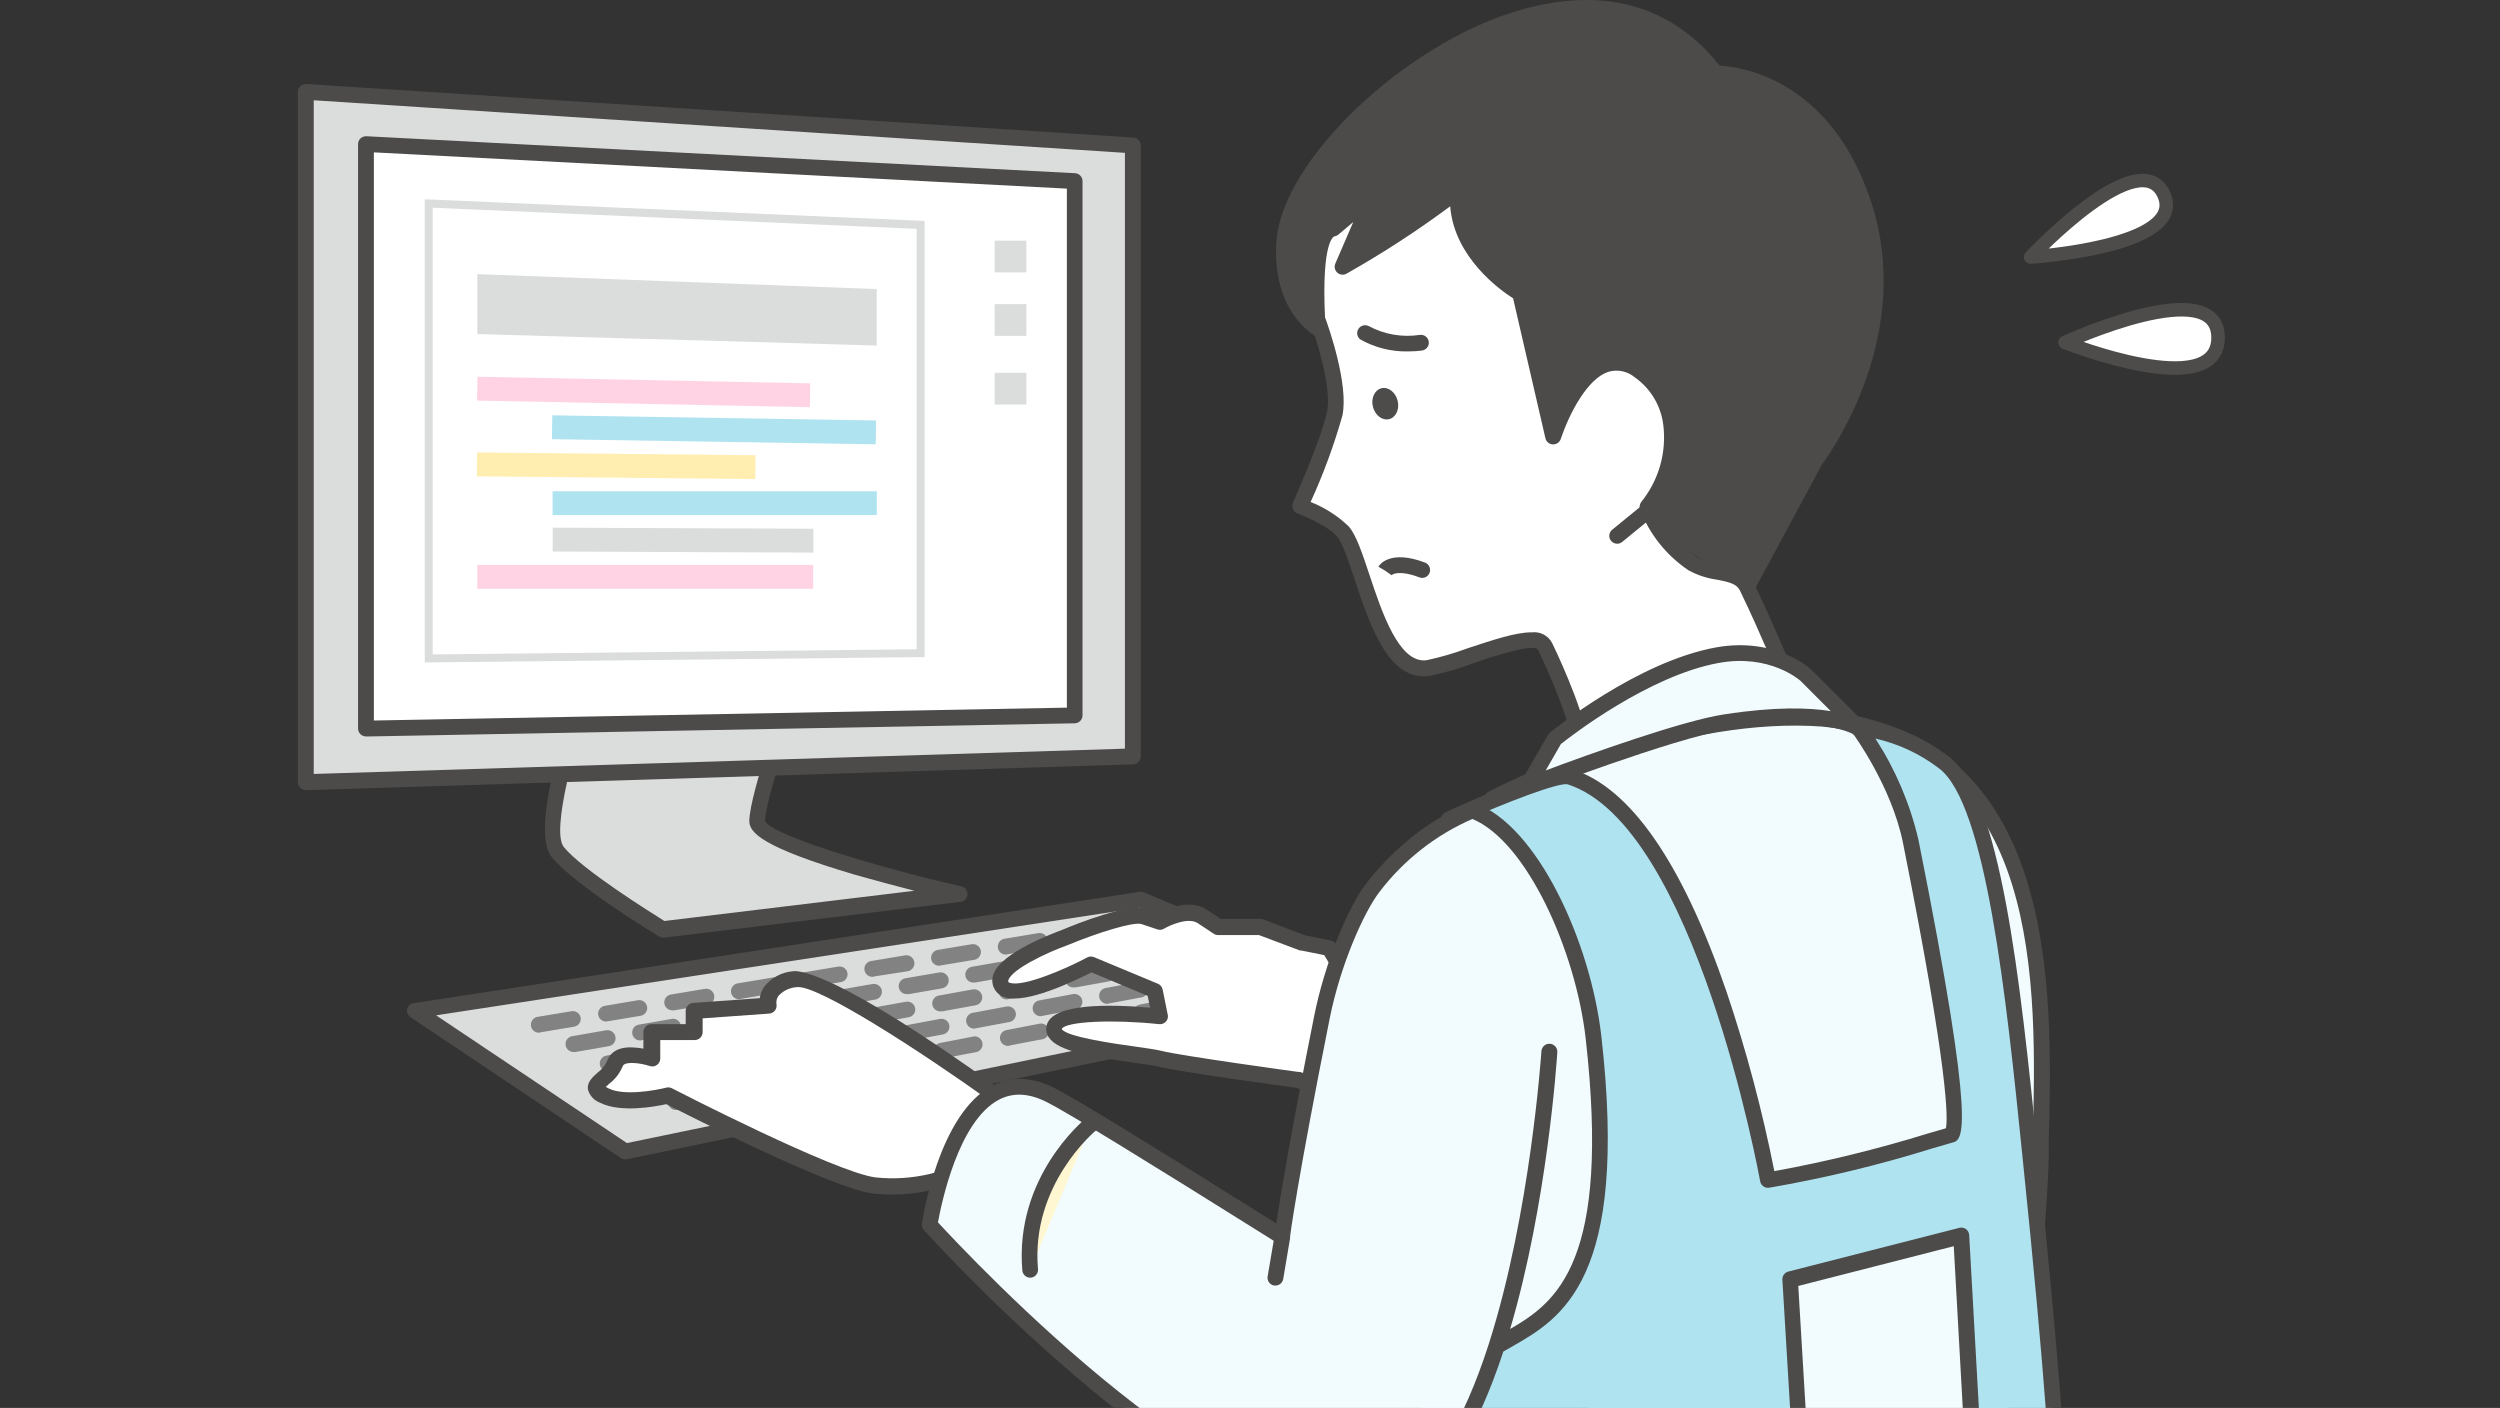 <svg fill="none" height="156" viewBox="0 0 277 156" width="277" xmlns="http://www.w3.org/2000/svg" xmlns:xlink="http://www.w3.org/1999/xlink"><rect x="0" y="0" width="277" height="156" fill="#333333" stroke="none"/><clipPath id="a"><path d="m0 0h277v156h-277z"/></clipPath><g clip-path="url(#a)"><path d="m65.154 75.744s-5.719 15.746-3.375 18.681 11.649 8.565 11.649 8.565l32.744-3.948s-22.267-5.128-22.267-8.063 4.688-15.861 4.688-15.861" fill="#dbdcdc"/><path d="m73.436 103.871c-.162-.001-.321-.046-.458-.132-.379-.229-9.464-5.754-11.869-8.812-2.529-3.155 2.247-16.822 3.225-19.527.095-.197.259-.351.462-.433.202-.082.428-.086.633-.012.205.075.375.223.478.416.102.193.129.417.076.628-2.309 6.344-4.917 16.073-3.525 17.835 2.009 2.511 9.693 7.287 11.156 8.212l27.704-3.348c-1.921-.493-4.239-1.119-6.539-1.762-10.336-3.058-11.755-4.679-11.755-5.965 0-2.996 4.247-14.786 4.741-16.125.1-.187.265-.332.463-.408.198-.076.417-.077.617-.004s.366.215.469.401c.103.186.135.403.091.61-1.286 3.525-4.635 13.217-4.635 15.526.634 1.498 11.702 4.926 21.589 7.208.234.012.453.116.61.289.157.174.239.402.227.636s-.116.453-.289.61c-.174.157-.403.239-.636.227l-32.744 3.957z" fill="#4c4b4a"/><path d="m33.871 86.653v-76.477l91.642 5.939v67.683z" fill="#dbdcdc"/><path d="m33.881 87.534c-.227-.001-.445-.089-.608-.247-.085-.081-.153-.178-.2-.285s-.072-.223-.073-.34v-76.485c.002-.119.027-.237.076-.346s.119-.207.206-.288c.087-.082.19-.145.302-.186s.231-.059.35-.052l91.642 5.939c.222.016.431.115.583.279s.237.379.236.602v67.683c0 .234-.093.458-.258.623-.165.165-.389.258-.623.258l-91.642 2.864zm.881-76.424v74.644l89.88-2.802v-66.017z" fill="#4c4b4a"/><path d="m40.543 15.966 78.53 4.097v59.197l-78.53 1.463z" fill="#fff"/><path d="m40.544 81.595c-.227-.001-.445-.089-.608-.247-.083-.082-.149-.179-.195-.286-.045-.107-.069-.223-.07-.339v-64.757c0-.119.025-.236.072-.345.047-.109.115-.207.201-.289.176-.159.406-.244.643-.238l78.53 4.098c.224.013.435.112.589.276s.24.38.239.605v59.188c0 .234-.093.458-.258.623-.165.165-.389.258-.623.258l-78.53 1.463zm.881-64.713v62.951l76.785-1.427v-57.505z" fill="#4c4b4a"/><path d="m45.961 112.005 80.433-12.31 25.712 10.767-82.847 17.148z" fill="#dbdcdc"/><path d="m69.26 128.456c-.173-.001-.341-.053-.485-.15l-23.298-15.605c-.14-.096-.249-.23-.315-.386-.066-.157-.085-.329-.055-.495.04-.171.13-.326.259-.446.129-.119.29-.197.464-.224l80.442-12.336c.158-.022.32-.001.467.062l25.712 10.768c.169.073.312.197.406.356.095.158.138.342.123.525-.018.186-.094.36-.218.5-.123.139-.288.236-.469.276l-82.83 17.138zm-20.945-15.958 21.148 14.152 79.728-16.496-22.91-9.578z" fill="#4c4b4a"/><path d="m118.906 104.532c-.234.02-.466-.054-.645-.205s-.291-.367-.311-.601.054-.466.205-.645.367-.291.601-.311l3.701-.626c.116-.018.234-.014.348.013.114.028.222.077.316.146.095.068.176.155.237.255.062.1.103.211.121.326.019.116.014.234-.013.348s-.076.222-.145.317-.156.175-.255.237c-.1.061-.211.102-.327.121l-3.692.616zm-59.126 9.887c-.234.02-.466-.054-.645-.205s-.291-.368-.311-.601c-.02-.234.054-.466.205-.645.151-.18.367-.292.601-.311l3.701-.617c.228-.036.46.018.648.152.188.133.316.335.357.562.036.228-.02.462-.155.65s-.339.315-.567.354l-3.692.617zm7.384-1.234c-.21.003-.414-.069-.576-.203-.162-.134-.27-.321-.305-.528-.036-.228.019-.46.152-.648.133-.188.335-.316.562-.357l3.692-.625c.23-.038.466.016.656.152.19.135.318.34.357.57.036.229-.02.463-.155.651s-.339.315-.567.354l-3.692.617zm7.393-1.242c-.234.019-.465-.056-.644-.208s-.289-.369-.308-.603.056-.465.208-.644c.152-.178.369-.289.602-.307l3.692-.617c.234-.039.473.017.666.155.193.138.322.347.361.58.039.234-.017.474-.155.666-.138.193-.347.322-.58.361l-3.692.617zm7.393-1.234c-.234.02-.466-.054-.645-.205s-.291-.367-.311-.601c-.02-.234.054-.466.205-.645s.367-.291.601-.311l3.701-.617c.12-.039.248-.053.374-.038.126.014.247.055.356.121.109.065.202.154.273.258.071.105.119.224.14.349.021.125.015.253-.018.376-.033.122-.092.236-.173.334-.081.097-.182.176-.296.231s-.239.085-.366.087l-3.701.626zm7.393-1.233c-.234.019-.466-.054-.645-.206-.179-.151-.291-.367-.311-.601-.02-.233.054-.465.205-.645.151-.179.367-.291.601-.311l3.701-.617c.228-.035.46.019.648.153.188.133.316.335.357.561.036.229-.02.463-.155.651s-.339.315-.567.354l-3.692.616zm7.384-1.243c-.234.019-.465-.056-.644-.208-.178-.152-.289-.369-.308-.603-.019-.233.056-.465.208-.643.152-.179.369-.29.603-.308l3.692-.617c.116-.019.234-.015.348.011.115.027.222.076.318.144.095.069.176.155.238.255.062.099.104.21.123.326.019.115.015.234-.012.348-.026.114-.075.222-.144.317-.068.096-.154.177-.254.239s-.21.103-.326.122l-3.692.573zm7.393-1.233c-.234.018-.465-.057-.644-.209-.178-.152-.289-.369-.308-.602-.018-.234.057-.465.209-.644.152-.178.368-.289.602-.308l3.692-.617c.228-.036.46.019.648.152.188.134.316.335.357.562.038.229-.015.464-.149.653-.134.19-.337.32-.565.36l-3.701.617zm7.393-1.234c-.234.02-.466-.054-.645-.205s-.291-.368-.311-.601c-.02-.234.054-.466.205-.645.151-.18.367-.292.601-.311l3.701-.617c.228-.036.46.018.648.152.188.133.316.335.357.561.036.228-.019.46-.152.648-.134.188-.336.316-.562.357l-3.701.626z" fill="#828282"/><path d="m122.658 106.303c-.234.02-.466-.054-.645-.205-.18-.151-.292-.367-.311-.601-.02-.234.054-.466.205-.645s.367-.291.601-.311l3.692-.643c.229-.039.464.015.653.148.19.134.319.337.36.565.039.229-.015.464-.148.654-.134.19-.337.319-.565.36l-3.693.634zm-59.039 10.257c-.234.02-.466-.054-.645-.205s-.291-.367-.311-.601c-.02-.234.054-.466.205-.645s.367-.291.601-.311l3.692-.644c.234-.039.474.015.667.153.193.137.324.345.364.579s-.015.473-.152.667c-.137.193-.345.324-.579.364l-3.692.643zm7.384-1.278c-.234.02-.466-.054-.645-.205s-.291-.367-.311-.601c-.02-.234.054-.466.205-.645s.367-.291.601-.311l3.692-.643c.212-.006.419.064.583.198.164.134.275.323.311.531.036.209-.004.424-.113.605-.109.182-.28.318-.481.384l-3.692.643zm7.375-1.286c-.234.02-.466-.054-.645-.205s-.291-.368-.311-.601c-.02-.234.054-.466.205-.645.151-.18.367-.292.601-.311l3.692-.644c.229-.038.464.015.653.149.19.133.319.337.36.565.038.229-.015.464-.149.653-.134.19-.337.319-.565.36l-3.692.635c-.049.025-.103.04-.159.044zm7.384-1.287c-.209.004-.412-.067-.573-.199-.161-.133-.271-.318-.308-.523-.036-.226.017-.458.149-.645.132-.188.331-.317.556-.36l3.692-.643c.12-.039.247-.052.373-.038.126.014.247.055.355.12.108.065.201.153.273.257s.12.223.141.347c.022.125.016.252-.016.375-.032.122-.09.236-.17.334s-.18.177-.293.233-.237.087-.364.09l-3.692.644zm7.384-1.277c-.234.02-.466-.054-.645-.205-.179-.152-.291-.368-.311-.602-.02-.233.054-.465.205-.645.151-.179.367-.291.601-.311l3.692-.643c.229-.038.464.015.653.149.19.133.319.336.36.565.038.229-.015.463-.149.653s-.337.319-.565.36l-3.692.635zm7.385-1.287c-.234.02-.466-.054-.645-.205-.179-.151-.291-.367-.311-.601s.054-.466.205-.645.367-.291.601-.311l3.692-.635c.234-.039.473.015.667.153.193.137.324.345.364.579.04.233-.015.473-.152.667-.138.193-.346.324-.58.364l-3.692.643zm7.384-1.278c-.116.01-.232-.003-.343-.038s-.214-.092-.302-.167c-.089-.075-.162-.166-.216-.269-.053-.103-.085-.216-.095-.332s.003-.232.038-.343c.035-.11.092-.213.167-.302s.166-.162.269-.215c.104-.053.216-.086.332-.096l3.692-.643c.234-.04.474.015.667.152s.324.346.364.579c.04.234-.015.474-.152.667-.137.194-.346.324-.579.364l-3.692.635zm7.375-1.286c-.234.02-.466-.054-.645-.205s-.291-.368-.311-.601c-.02-.234.054-.466.205-.645.151-.18.368-.292.601-.311l3.692-.635c.234-.04.474.015.667.152.194.138.325.346.364.58.04.233-.015.473-.152.666-.137.194-.345.325-.579.365l-3.692.643z" fill="#828282"/><path d="m126.387 108.075c-.234.021-.467-.052-.647-.202-.18-.151-.293-.367-.314-.6-.021-.234.052-.466.202-.647.15-.18.366-.293.6-.314l3.692-.661c.116-.02.234-.017.349.008.115.026.223.074.319.141.096.068.178.154.241.253s.106.21.126.325c.021.116.018.235-.008.349-.025.115-.073.223-.141.32-.067.096-.153.178-.252.241s-.21.105-.326.126l-3.683.661c-.052.008-.106.008-.158 0zm-59.039 10.626c-.207.004-.409-.065-.571-.196-.161-.13-.271-.314-.31-.517-.041-.229.01-.465.142-.657.132-.191.335-.323.563-.365l3.692-.661c.213-.009.421.06.587.193.166.133.278.322.316.531.038.21-.002.426-.111.609-.109.182-.281.319-.483.385l-3.683.67zm7.375-1.33c-.116.01-.232-.002-.343-.037s-.214-.091-.303-.165c-.089-.075-.163-.166-.217-.269s-.087-.215-.097-.331c-.011-.116.002-.232.037-.343s.091-.214.165-.303c.074-.089.166-.163.269-.217s.215-.087.331-.097l3.692-.67c.213-.009.421.06.587.193.166.133.278.322.316.532.038.209-.002.425-.111.608-.109.182-.281.319-.483.385l-3.683.67zm7.375-1.322c-.209.004-.412-.067-.573-.2-.161-.132-.271-.317-.308-.522-.039-.228.014-.462.145-.651.132-.19.333-.32.56-.363l3.692-.669c.234-.041.474.012.668.149.194.136.326.344.367.578.041.233-.013.474-.149.668-.136.194-.344.326-.578.367l-3.692.661zm7.375-1.33c-.234.021-.466-.052-.646-.202-.18-.151-.293-.367-.314-.6-.021-.234.052-.466.202-.647.15-.18.366-.293.6-.314l3.683-.661c.119-.038.245-.051.37-.037.125.014.245.055.352.119s.201.15.272.253c.072.103.12.22.143.344.023.123.019.25-.011.371-.03.122-.086.236-.164.335-.078.098-.175.179-.287.236-.111.058-.234.091-.359.098l-3.692.66zm7.402-1.331c-.207.004-.409-.066-.571-.196-.161-.131-.271-.314-.311-.518-.041-.229.01-.465.142-.656.132-.192.335-.323.563-.366l3.683-.661c.229-.041.465.01.657.142.191.132.323.335.365.563.039.228-.013.461-.145.651-.132.189-.333.32-.56.362l-3.692.67zm7.376-1.331c-.234.02-.466-.053-.645-.205-.18-.151-.292-.367-.312-.601-.019-.234.054-.466.206-.645.151-.179.367-.291.601-.311l3.683-.67c.116-.02.234-.017.349.008.115.026.223.074.319.141.096.068.178.154.241.253s.106.21.126.325c.021.116.018.235-.008.349-.025.115-.073.223-.141.32-.067.096-.153.178-.252.241s-.21.105-.326.126l-3.683.669zm7.375-1.321c-.234.02-.466-.054-.645-.205-.179-.152-.291-.368-.311-.602-.02-.233.054-.465.205-.645.151-.179.367-.291.601-.311l3.683-.669c.228-.039.462.013.651.145.19.132.32.333.363.56.041.229-.01.464-.142.656-.132.191-.335.323-.563.366l-3.683.661zm7.375-1.331c-.233.021-.466-.052-.646-.202s-.293-.366-.314-.6c-.021-.233.052-.466.202-.646s.366-.293.6-.314l3.692-.661c.116-.02.234-.018.349.008.114.026.223.073.319.141.096.067.178.153.241.252.063.1.106.21.126.326s.018.234-.008.349c-.025.114-.073.223-.141.319-.067.096-.153.178-.252.241s-.21.106-.326.126l-3.683.661z" fill="#828282"/><path d="m130.111 109.846c-.115.011-.232-.001-.343-.035s-.215-.09-.304-.164c-.09-.074-.164-.165-.218-.268-.055-.103-.088-.215-.099-.331-.011-.115 0-.232.035-.343.034-.111.089-.215.163-.304.074-.09.165-.164.268-.218.103-.055.215-.089.331-.1l3.683-.687c.234-.043.475.008.671.143s.33.342.373.575c.044.234-.008.475-.142.671-.135.196-.342.33-.576.373l-3.683.688zm-58.932 10.997c-.234.021-.466-.052-.646-.202-.18-.151-.293-.366-.314-.6s.052-.466.202-.646c.15-.181.366-.294.6-.315l3.683-.687c.228-.041.462.008.654.139.191.13.324.33.368.557.041.228-.008.463-.139.654-.13.191-.331.324-.557.368l-3.683.688zm7.367-1.375c-.234.021-.466-.052-.646-.202-.18-.15-.293-.366-.314-.6-.021-.233.052-.466.202-.646.15-.18.366-.293.6-.314l3.683-.688c.228-.041.463.009.654.139.191.13.324.331.368.558.041.228-.01.464-.142.656-.132.191-.334.323-.563.366l-3.683.687zm7.367-1.375c-.234.021-.466-.051-.646-.202-.18-.15-.293-.366-.314-.599-.021-.234.052-.467.202-.647s.366-.293.6-.314l3.683-.687c.228-.042.463.008.654.138.191.131.324.331.368.558.041.229-.01.465-.142.656-.132.192-.335.323-.563.366l-3.683.687zm7.367-1.374c-.234.021-.466-.052-.646-.202-.18-.151-.293-.366-.314-.6-.021-.234.052-.466.202-.646.15-.18.366-.293.6-.315l3.683-.687c.214-.011.424.056.592.189.168.132.282.321.321.531s-0.0.428-.11.611c-.11.184-.282.322-.485.387l-3.683.688zm7.366-1.375c-.234.021-.466-.051-.646-.202-.18-.15-.293-.366-.314-.6-.021-.233.052-.466.202-.646.15-.18.366-.293.6-.314l3.683-.687c.226-.039.459.012.648.142s.32.329.365.554c.042.227-.008.462-.138.653-.131.192-.331.324-.558.369l-3.683.687zm7.367-1.374c-.234.021-.466-.052-.647-.202-.18-.151-.293-.367-.314-.6-.021-.234.052-.466.202-.647.151-.18.366-.293.6-.314l3.683-.687c.227-.039.459.012.649.142.189.13.32.329.365.554.041.228-.009.463-.139.654s-.33.323-.557.368l-3.684.688zm7.366-1.375c-.233.021-.466-.052-.646-.202s-.293-.366-.314-.6.051-.466.202-.646c.15-.18.366-.293.6-.314l3.674-.688c.228-.041.463.009.654.139s.323.33.368.557c.042.228-.008.463-.138.654-.131.191-.331.324-.558.369l-3.683.687zm7.367-1.375c-.234.021-.466-.051-.646-.202-.181-.15-.294-.366-.315-.599-.021-.234.052-.467.202-.647.151-.18.367-.293.6-.314l3.675-.687c.214-.014.426.051.596.183.17.131.286.321.326.532s.001.429-.108.614c-.11.185-.284.323-.488.389l-3.684.687z" fill="#828282"/><path d="m133.83 111.626c-.234.022-.467-.05-.648-.199-.181-.15-.295-.365-.317-.599s.049-.466.199-.647.365-.295.599-.318l3.683-.713c.234-.045.475.005.672.139s.332.341.376.574c.045.234-.005.476-.139.672-.134.197-.341.332-.574.377l-3.684.714zm-58.862 11.358c-.234.021-.466-.052-.646-.202-.18-.151-.293-.366-.314-.6-.021-.234.052-.466.202-.646s.366-.293.6-.314l3.674-.714c.116-.022.235-.021.35.003s.225.07.322.137c.097.066.181.151.245.249.065.099.109.209.131.325.022.115.021.234-.003.349-.024.116-.07.225-.137.323-.066.097-.151.18-.25.245s-.209.109-.324.131l-3.683.714zm7.358-1.419c-.234.021-.466-.051-.646-.202-.18-.15-.293-.366-.314-.6-.021-.233.052-.466.202-.646.15-.18.366-.293.6-.314l3.675-.714c.116-.022.235-.021.35.003s.225.071.322.137c.097.066.181.151.245.249.065.099.109.209.131.325.022.116.021.234-.003.35-.024.115-.07.225-.137.322s-.151.181-.25.245c-.099.065-.209.109-.325.131l-3.683.705c-.055.013-.112.015-.167.009zm7.358-1.418c-.206.004-.407-.065-.568-.193-.161-.129-.272-.31-.313-.512-.044-.229.005-.466.135-.66.131-.193.332-.327.561-.371l3.675-.705c.226-.042.46.007.651.135.191.129.324.327.371.552.044.228-.003.464-.132.657s-.328.327-.555.374l-3.683.705zm7.358-1.419c-.234.021-.466-.052-.646-.202-.18-.151-.293-.366-.314-.6-.021-.234.052-.466.202-.646.15-.18.366-.293.6-.314l3.674-.705c.21-.009.417.058.582.188.165.131.279.316.319.523.041.206.006.42-.098.604-.104.183-.27.323-.468.394l-3.683.714zm7.358-1.419c-.116.011-.232-.002-.343-.037-.111-.034-.214-.09-.303-.165-.09-.074-.163-.166-.217-.269-.054-.102-.087-.215-.097-.331-.011-.115.002-.232.036-.343.035-.111.091-.214.166-.303.074-.089.165-.163.268-.217s.216-.087.331-.097l3.675-.714c.215-.017.429.047.601.177.172.131.29.321.332.533.041.212.003.432-.107.618-.111.186-.285.325-.491.39l-3.684.714zm7.358-1.427c-.116.01-.233-.002-.343-.037-.111-.035-.214-.091-.304-.165-.089-.075-.162-.166-.216-.269s-.087-.215-.098-.331c-.01-.116.002-.233.037-.343.035-.111.091-.214.165-.303.075-.09.166-.163.269-.217s.215-.087.331-.098l3.675-.713c.215-.017.429.046.601.177s.29.32.331.533c.042.212.004.432-.107.618-.11.185-.285.324-.491.39l-3.683.705c-.052.027-.109.045-.167.053zm7.357-1.419c-.233.022-.466-.049-.647-.199-.181-.149-.295-.365-.317-.598-.023-.234.049-.467.199-.648.149-.181.364-.295.598-.317l3.683-.714c.227-.042.46.007.651.135.192.129.325.327.372.552.044.228-.004.464-.132.657-.129.193-.329.327-.556.374l-3.683.705c-.053.027-.109.044-.168.053zm7.358-1.419c-.206.004-.407-.064-.568-.193-.161-.128-.272-.31-.313-.512-.044-.229.005-.466.135-.659.131-.193.332-.327.561-.372l3.675-.705c.21-.008.417.059.582.189.165.131.278.316.319.523.04.206.005.42-.099.604-.103.183-.269.323-.467.394l-3.684.714z" fill="#828282"/><path d="m47.496 72.96v-50.403l54.509 2.344v47.469z" fill="#fff"/><g fill="#dbdcdc"><path d="m47.062 73.4v-51.302h.458l54.923 2.379v48.332h-.432zm.881-50.385v49.495l53.619-.573v-46.579z"/><path d="m113.723 26.664h-3.516v3.516h3.516z"/><path d="m113.723 33.695h-3.516v3.516h3.516z"/><path d="m113.723 41.308h-3.516v3.516h3.516z"/><path d="m52.887 37.017v-6.644l44.252 1.657v6.256z"/></g><path d="m146.223 36.453s-4.406-2.37-3.86-9.763c.961-12.988 32.912-38.252 47.786-18.584 0 0 11.191-.441 16.214 13.967 5.287 15.165-5.138 28.841-5.138 28.841l-7.631 14.099" fill="#4c4b4a"/><path d="m193.575 65.893c-.144.002-.286-.031-.414-.097-.204-.112-.355-.299-.421-.522s-.041-.463.069-.667l7.631-14.099.079-.115c.097-.132 10.072-13.499 5.005-28.021-4.732-13.579-14.927-13.403-15.359-13.385-.14.01-.28-.016-.407-.076-.126-.06-.235-.152-.315-.267-6.089-8.054-14.628-7.596-20.708-5.807-10.697 3.163-24.858 15.059-25.51 23.933-.493 6.679 3.252 8.812 3.41 8.926.204.117.352.31.413.536.062.226.03.468-.087.671-.116.203-.309.352-.536.413-.226.061-.468.03-.671-.087-.194-.106-4.899-2.723-4.318-10.574.661-8.9 14.161-21.756 26.762-25.475 11.71-3.454 18.583 1.313 22.328 6.089 2.265.123 12.028 1.401 16.61 14.548 5.287 15.086-4.405 28.479-5.234 29.599l-7.595 14.099c-.082.118-.192.214-.319.28-.128.066-.269.1-.413.099z" fill="#4c4b4a"/><path d="m147.754 25.306c-2.212.317-1.895 7.613-1.763 10.01 0 0 2.644 7.049 1.939 10.521-.705 3.472-3.825 10.23-3.825 10.23s3.481 1.331 4.741 2.829c2.194 2.643 3.824 15.976 9.446 15.13 3.525-.529 11.975-4.705 12.918-2.414 0 0 3.287 6.706 3.983 10.874.696 4.168-.141 4.564-.141 4.564s16.478-6.256 25.431-7.552c-2.159-3.216-3.525-7.604-6.882-14.469-.97-2-3.895-1.295-6.019-2.599-3.216-1.983-5.163-6.115-5.014-6.3 3.684-4.644 3.886-11.693-.881-15.059-5.78-4.062-9.34 6.679-9.543 7.287l-3.657-15.861s-7.63-4.406-6.846-11.455c-4.038 3.19-8.329 6.045-12.83 8.539l3.463-8.019z" fill="#fff"/><path d="m175.034 87.922c-.174-.002-.344-.057-.488-.156-.144-.099-.255-.239-.319-.401s-.079-.34-.042-.511.124-.326.25-.448c.07-.167.335-1.022-.123-3.78-.67-3.992-3.869-10.574-3.904-10.627-.335-.82-5.472.881-7.164 1.489-1.575.589-3.192 1.057-4.838 1.401-4.538.687-6.635-5.622-8.309-10.68-.687-2.08-1.339-4.036-1.939-4.75-.881-1.084-3.471-2.229-4.405-2.573-.111-.043-.212-.109-.297-.192-.084-.083-.151-.183-.197-.293-.047-.11-.071-.228-.071-.348s.024-.238.071-.348c0-.062 3.04-6.741 3.772-10.054.564-2.643-1.181-8.124-1.904-10.028-.035-.087-.053-.179-.053-.273-.343-6.917.353-10.301 2.256-10.856l4.327-3.63c.155-.121.345-.186.542-.186.196 0 .387.066.542.186.155.119.267.287.316.477.05.19.035.391-.043.571l-2.388 5.534c3.633-2.118 7.11-4.491 10.406-7.102.135-.111.299-.179.473-.196.173-.017.348.018.502.1.153.082.279.208.362.361.082.154.117.328.1.502-.714 6.424 6.335 10.574 6.406 10.574.103.06.192.14.264.235.071.095.122.204.15.32l3.04 13.217c1.075-2.291 2.864-5.137 5.34-5.948.761-.23 1.567-.269 2.347-.116.781.154 1.512.496 2.129.997 1.063.75 1.957 1.713 2.626 2.828s1.098 2.358 1.26 3.648c.411 3.373-.498 6.773-2.538 9.49 1.005 2.155 2.565 4.004 4.521 5.358.794.418 1.656.692 2.546.811 1.428.273 3.04.59 3.798 2.159 1.322 2.74 2.335 5.067 3.225 7.12.989 2.513 2.192 4.936 3.595 7.243.089.128.142.276.154.431.013.155-.016.31-.083.45-.06.134-.153.252-.27.341-.117.089-.254.148-.4.17-8.75 1.269-25.078 7.437-25.245 7.499-.1.015-.202.009-.3-.018zm-5.349-17.852c.464-.067.937.015 1.352.233.415.218.75.562.957.983.115.229 3.322 6.82 4.036 11.059.199 1.09.291 2.197.273 3.304 4.124-1.507 15.253-5.446 22.717-6.794-1.13-2.069-2.145-4.199-3.041-6.38-.881-2.035-1.885-4.344-3.198-7.049-.361-.74-1.207-.943-2.547-1.198-1.099-.152-2.161-.502-3.137-1.031-2.466-1.657-4.358-4.036-5.419-6.811-.045-.272.018-.55.176-.775.956-1.183 1.664-2.546 2.084-4.009.419-1.462.541-2.994.357-4.503-.127-1.053-.473-2.067-1.017-2.978-.543-.911-1.271-1.697-2.137-2.309-.4-.335-.876-.567-1.386-.675s-1.039-.088-1.54.058c-2.3.749-4.282 4.485-5.287 7.446-.061.182-.181.34-.34.448s-.349.161-.541.151c-.188-.009-.368-.078-.514-.197s-.25-.281-.297-.464l-3.586-15.526c-1.392-.881-6.53-4.52-6.97-10.195-3.674 2.728-7.514 5.224-11.499 7.472-.16.086-.343.121-.523.1-.181-.022-.35-.098-.485-.22-.136-.122-.23-.282-.27-.459s-.025-.362.044-.531l1.991-4.617-1.647 1.392c-.126.104-.279.171-.441.194 0 0-1.445.308-1.04 8.961.388 1.04 2.644 7.463 1.93 10.891-.929 3.278-2.107 6.48-3.525 9.578 1.582.623 3.025 1.551 4.248 2.732.81.969 1.454 2.89 2.255 5.287 1.393 4.212 3.314 9.975 6.389 9.508 1.545-.336 3.064-.781 4.547-1.331 2.687-.881 5.243-1.754 7.04-1.754z" fill="#4c4b4a"/><path d="m153.921 46.438c.755-.192 1.173-1.112.933-2.055-.239-.943-1.045-1.553-1.8-1.361-.755.192-1.172 1.112-.933 2.055s1.045 1.553 1.8 1.361z" fill="#4d4c4b"/><path d="m157.608 64.034c-.105.001-.209-.017-.308-.053-2.044-.784-2.943-.441-3.111-.247l-.713-.502-.749-.441c.114-.203 1.277-1.938 5.19-.449.184.078.336.217.431.393.096.176.128.38.092.577s-.138.376-.289.507-.343.207-.543.215z" fill="#4c4b4a"/><path d="m155.976 38.938c-1.852.034-3.679-.431-5.287-1.348-.165-.139-.274-.333-.305-.547s.017-.431.136-.611c.118-.18.298-.311.506-.367.208-.056.43-.034.623.062 1.738.935 3.733 1.278 5.684.978.231-.027.463.038.647.181.183.144.302.354.331.585.025.229-.04.458-.182.639s-.348.3-.576.331c-.523.067-1.05.099-1.577.097z" fill="#4c4b4a"/><path d="m179.183 60.245c-.129 0-.257-.028-.374-.083s-.221-.135-.304-.234c-.146-.18-.215-.411-.192-.642s.136-.444.315-.591l6.169-5.04c.18-.142.41-.208.639-.183s.439.138.585.316c.144.18.211.409.188.638-.023.229-.135.44-.311.587l-6.168 5.04c-.155.124-.348.193-.547.194z" fill="#4c4b4a"/><path d="m173.766 136.386s-7.384-18.284-5.287-26.725c2.098-8.442-2.643-18.893-2.643-18.893" fill="#fff7d1"/><path d="m173.769 137.268c-.174-.001-.344-.054-.488-.151s-.257-.235-.323-.396c-.308-.758-7.463-18.645-5.287-27.263 2.009-8.045-2.564-18.214-2.643-18.311-.096-.212-.105-.453-.024-.67.081-.218.245-.395.456-.493.211-.096.452-.104.67-.024.218.081.395.244.493.455.202.441 4.881 10.829 2.723 19.465-2.018 8.071 5.163 26.012 5.234 26.188.084.215.081.455-.01.668-.091.212-.261.381-.475.469-.104.041-.214.062-.326.062z" fill="#4c4b4a"/><path d="m165.301 88.513s19.289-10.204 36.859-8.864c25.986 2.696 24.373 31.255 23.95 48.517-.343 13.931-4.256 38.075-4.256 38.075l-44.781 2.644-11.772-80.389" fill="#f2fcfe"/><path d="m177.062 169.774c-.212.002-.419-.072-.58-.21-.162-.137-.269-.329-.301-.539l-11.772-80.389c-.021-.176.011-.354.093-.511.081-.157.209-.286.365-.37.793-.414 19.72-10.292 37.335-8.961 25.977 2.696 25.237 30.841 24.796 47.724v1.683c-.335 13.835-4.221 37.952-4.265 38.199-.033.195-.131.374-.278.506-.147.133-.335.212-.533.225l-44.781 2.644zm-10.821-80.768 11.57 78.97 43.283-2.564c.635-4.053 3.824-24.875 4.133-37.273v-1.692c.449-17.28 1.137-43.398-23.21-45.935-15.412-1.163-32.515 6.882-35.767 8.495z" fill="#4c4b4a"/><path d="m123.822 126.103-13.473-4.696s-18.76-13.473-22.285-12.892c-3.525.582-2.925 2.934-2.925 2.934l-8.204.582v2.326h-4.688v2.935s-3.525-1.172-4.106.59-3.525 2.344-1.172 3.525c2.353 1.18 7.049 0 7.049 0s18.17 9.375 22.858 9.957c4.688.581 7.622-1.172 9.376-.582 4.485 1.489 13.482 5.86 13.482 5.86" fill="#fff"/><path d="m119.725 137.523c-.134.001-.267-.029-.388-.088-.088-.044-8.996-4.406-13.367-5.816-.886-.119-1.788-.047-2.643.212-2.161.512-4.393.652-6.6.414-4.52-.564-20.434-8.662-22.91-9.904-1.198.264-5.04.987-7.305-.15-.332-.119-.631-.316-.87-.576-.239-.259-.412-.573-.504-.913-.106-.811.529-1.366 1.084-1.86.433-.321.783-.741 1.022-1.224.22-.653.881-1.763 3.163-1.543.296.019.59.057.881.115v-1.833c0-.233.093-.458.258-.623.165-.165.389-.258.623-.258h3.807v-1.472c-.001-.223.084-.438.236-.602.152-.163.361-.263.584-.279l7.384-.528c.063-.434.219-.849.458-1.216.38-.504.863-.921 1.415-1.224.553-.304 1.163-.488 1.792-.539.643-.114 4.776 0 22.823 12.971l13.358 4.644c.124.024.241.074.344.148.103.073.189.168.252.277.063.11.101.232.113.357.012.126-.003.253-.045.372-.041.119-.108.228-.195.32-.087.091-.193.162-.311.209-.117.047-.243.068-.369.062s-.249-.039-.362-.097l-13.358-4.644c-.079-.026-.154-.065-.22-.115-7.667-5.507-19.386-13.12-21.616-12.741-.774.05-1.498.401-2.018.978-.176.258-.251.571-.211.881.027.122.027.249.001.371-.026.123-.078.238-.152.339s-.169.185-.278.247c-.109.061-.23.098-.355.109l-7.393.529v1.524c0 .234-.093.458-.258.623-.165.166-.39.258-.623.258h-3.815v2.054c-.002.138-.035.274-.099.397-.064.122-.156.228-.268.309s-.242.134-.379.155-.277.01-.408-.033c-1.119-.37-2.802-.538-2.996 0-.321.783-.848 1.465-1.524 1.974l-.361.334.273.15c1.692.881 5.217.238 6.433-.07.207-.052.426-.027.617.07.176.097 18.082 9.314 22.558 9.878 2.022.212 4.066.081 6.045-.388 1.142-.353 2.355-.407 3.524-.158 4.485 1.489 13.218 5.719 13.588 5.904.206.102.364.281.439.499.076.217.064.455-.034.664-.068.165-.184.306-.333.403-.15.098-.326.148-.504.143z" fill="#4c4b4a"/><path d="m152.538 122.587-8.811-2.934s-12.9-1.762-15.244-2.344c-2.344-.581-12.337-1.172-11.72-3.525.617-2.352 11.746-1.189 11.746-1.189l-.582-2.934-7.049-2.926s-8.812 4.688-9.966 2.344 7.049-5.287 7.049-5.287 7.05-2.926 8.812-2.344l1.762.59s2.935-1.762 4.688-.59l1.763 1.172h4.687l4.688 1.762 2.935.582 1.762 2.934.59 4.098 6.442 1.762" fill="#fff"/><path d="m152.542 123.46c-.093-.002-.185-.017-.273-.044l-8.689-2.891c-1.198-.158-12.962-1.762-15.253-2.352-.528-.133-1.568-.274-2.767-.441-4.661-.643-8.318-1.26-9.34-2.776-.136-.195-.228-.417-.27-.651-.043-.234-.035-.475.023-.706.617-2.458 6.997-2.335 11.455-1.947l-.264-1.313-6.221-2.599c-1.762.881-7.164 3.524-9.587 2.766-.266-.076-.513-.208-.724-.387s-.381-.401-.499-.651c-.119-.25-.183-.523-.187-.8-.005-.276.049-.551.159-.805.951-2.362 6.467-4.406 7.569-4.829 1.674-.705 7.446-2.987 9.358-2.353l1.392.467c.961-.493 3.454-1.577 5.287-.361l1.533 1.022h4.406c.105-.001.21.017.309.053l4.617 1.763 2.864.572c.12.024.233.072.333.142s.185.159.248.264l1.763 2.934c.064.098.103.21.114.326l.511 3.525 5.887 1.603c.121.02.238.065.341.133.103.067.191.156.258.259.067.104.112.221.131.343.018.122.012.246-.021.366-.032.119-.089.23-.167.326-.078.095-.175.173-.285.229s-.231.088-.354.094-.247-.013-.362-.058l-6.441-1.762c-.166-.045-.315-.137-.43-.265-.114-.129-.188-.288-.213-.458l-.555-3.921-1.472-2.45-2.547-.511h-.141l-4.538-1.709h-4.529c-.172.001-.34-.048-.484-.141l-1.763-1.172c-1.048-.705-3.11.229-3.754.608-.107.064-.228.104-.352.118-.125.013-.251 0-.37-.039l-1.762-.59c-.882-.3-4.935.978-8.178 2.326-2.458.881-6.089 2.644-6.573 3.851-.019.035-.028.075-.028.114 0 .04.009.08.028.115 0 0 0 .062.176.106 1.419.449 5.877-1.384 8.591-2.838.118-.055.246-.083.375-.083s.257.028.374.083l7.05 2.935c.131.055.248.142.338.253.091.11.153.241.182.381l.59 2.926c.006.128-.016.256-.064.374-.049.119-.123.226-.217.313-.093.087-.205.153-.327.193-.122.039-.252.052-.379.036-5.19-.546-10.327-.3-10.785.529.44.881 6.036 1.665 8.142 1.956 1.295.185 2.326.326 2.943.485 2.273.563 14.98 2.308 15.147 2.326h.159l8.811 2.925c.194.07.357.206.461.383.104.178.142.386.109.589-.034.203-.137.388-.293.523-.155.134-.353.211-.559.215z" fill="#4c4b4a"/><path d="m173.96 86.063c-1.815-.573-13.42 4.723-13.42 4.723l4.864 7.393s-2.872 9.05-6.45 26.673c-1.974 9.755-3.19 20.822-2.643 27.854.467 5.666 2.044 16.742 2.044 16.742h41.618l-1.657-27.678 18.954-4.846 1.762 31.114 9.103-.934s.123-6.944-3.216-39.265c-1.904-18.434-4.072-39.247-9.561-43.371-4.961-3.719-9.358-3.719-9.358-3.719s4.406 5.948 5.727 12.513c3.217 16.117 5.913 32.119 4.406 32.524-2.82.767-11.904 3.736-20.223 4.987 0-.035-7.128-39.987-21.95-44.71z" fill="#afe3f0"/><path d="m199.971 170.285h-41.574c-.212.002-.419-.072-.58-.21-.162-.137-.269-.329-.301-.539 0-.114-1.586-11.129-2.053-16.742-.555-6.635.449-17.403 2.643-28.101 3.093-15.447 5.737-24.434 6.336-26.373l-4.635-7.049c-.068-.106-.113-.225-.131-.35-.018-.125-.01-.252.025-.373.035-.121.096-.234.178-.329.082-.096.184-.173.298-.226 3.578-1.639 12.107-5.384 14.046-4.758 6.424 2.044 12.169 10.345 17.086 24.672 2.185 6.498 3.951 13.129 5.287 19.853 5.747-1.049 11.426-2.441 17.006-4.168.802-.238 1.481-.44 2.001-.581.211-.934.396-5.869-4.75-31.599-1.251-6.283-5.525-12.107-5.569-12.16-.09-.127-.144-.275-.158-.43-.014-.155.013-.31.079-.451.073-.145.185-.268.323-.353.139-.086.298-.131.461-.132.185 0 4.741 0 9.887 3.904 5.807 4.406 7.93 24.496 9.904 43.979 3.305 32.004 3.225 39.08 3.216 39.37.002.218-.078.429-.223.591-.144.163-.344.267-.561.29l-9.094.935c-.238.018-.474-.054-.66-.203-.091-.077-.164-.171-.217-.277s-.085-.222-.092-.34l-1.674-30.057-17.227 4.406 1.613 26.955c.007.119-.009.238-.048.35-.04.112-.101.215-.181.302-.092.075-.198.131-.311.164-.114.034-.233.044-.35.03zm-40.842-1.762h39.961l-1.604-26.753c-.007-.2.055-.396.176-.556.12-.16.291-.275.485-.325l18.954-4.846c.124-.031.255-.035.381-.011.126.025.246.076.35.152.104.077.189.177.25.291s.096.24.102.37l1.692 30.197 7.384-.766c-.061-2.547-.475-12.081-3.198-38.384-1.763-17.315-4.009-38.851-9.217-42.754-2.086-1.595-4.49-2.722-7.05-3.304 2.226 3.435 3.839 7.231 4.768 11.217 6.556 32.797 4.881 33.246 3.771 33.546l-2.247.652c-5.922 1.847-11.959 3.301-18.073 4.353-.223.031-.45-.025-.634-.156-.183-.131-.31-.328-.353-.549-.07-.397-7.199-39.477-21.35-43.997-1.031-.203-6.768 1.983-11.87 4.265l4.3 6.538c.071.108.117.23.136.358.018.128.008.258-.03.382 0 .097-2.908 9.217-6.432 26.585-2.133 10.574-3.129 21.148-2.591 27.607.423 4.723 1.604 13.324 1.974 15.905z" fill="#4c4b4a"/><path d="m171.643 116.717s-2.881 45.151-18.275 50.57c-16.884 5.957-50.368-31.378-50.368-31.378s2.881-19.774 13.482-14.363c3.78 1.93 25.113 15.35 25.554 15.649 0 0 .74-6.044 4.406-24.337 1.172-5.86 3.771-11.967 5.718-14.425 5.208-6.574 10.962-8.433 10.962-8.433 6.635 2.406 12.292 15.359 13.403 25.122 3.242 28.532-5.287 30.903-10.733 34.198" fill="#f2fcfe"/><path d="m149.394 168.62c-7.05 0-16.461-4.794-28.074-14.311-6.712-5.575-13.044-11.592-18.954-18.011-.086-.096-.149-.21-.185-.333-.037-.123-.046-.253-.027-.38.071-.494 1.842-12.213 7.807-15.297 2.106-1.084 4.406-.987 6.935.29 2.203 1.128 10.9 6.433 24.514 14.98.397-2.643 1.516-9.561 4.212-23.042 1.128-5.622 3.657-11.984 5.886-14.795 5.287-6.706 11.138-8.644 11.385-8.724.182-.066.382-.066.564 0 6.891 2.494 12.786 15.377 13.975 25.845 3.058 26.955-4.405 31.211-9.904 34.365l-.96.547c-2.838 8.644-6.953 16.134-12.865 18.222-1.391.454-2.847.672-4.309.644zm-45.469-33.185c3.252 3.524 33.776 36.251 49.17 30.841 5.366-1.895 9.172-9.006 11.842-17.298.016-.078.039-.155.071-.229 4.564-14.319 5.763-31.995 5.78-32.277.016-.234.123-.452.299-.606.176-.155.406-.233.64-.218s.452.123.606.299c.155.176.233.406.218.64-.071 1.101-1.137 16.812-5.226 30.664 5.19-2.996 11.165-7.481 8.363-32.224-1.093-9.587-6.477-21.765-12.548-24.285-4.05 1.766-7.583 4.535-10.266 8.045-1.762 2.265-4.362 8.142-5.542 14.055-3.604 18.02-4.406 24.205-4.406 24.267-.02.145-.075.283-.161.402-.086.118-.2.213-.333.277-.137.07-.291.103-.446.096-.155-.008-.305-.056-.435-.141l-.661-.414c-13.843-8.679-22.672-14.098-24.857-15.191-2.001-1.022-3.745-1.119-5.34-.3-4.538 2.388-6.389 11.561-6.768 13.597z" fill="#4c4b4a"/><path d="m169.281 87.041 2.996-5.181s9.402-7.71 18.003-9.27c6.168-1.128 9.869 2.247 9.869 2.247l5.859 5.869s-3.128-2.476-14.847-.714c-5.825.881-21.88 7.049-21.88 7.049z" fill="#f2fcfe"/><path d="m169.282 87.922c-.126-.001-.25-.029-.364-.083s-.215-.13-.297-.226c-.117-.137-.189-.307-.207-.487-.017-.18.021-.36.11-.517l2.996-5.181c.05-.093.119-.174.202-.238.388-.326 9.693-7.869 18.399-9.455 6.574-1.19 10.451 2.326 10.574 2.476l5.887 5.877c.141.161.22.368.22.582s-.078.421-.219.583c-.142.161-.337.265-.55.292-.213.027-.428-.024-.606-.144 0 0-3.181-2.168-14.178-.52-5.666.881-21.536 6.917-21.694 6.979-.087.036-.179.057-.273.062zm3.665-5.481-1.683 2.925c4.67-1.762 15.192-5.525 19.765-6.212 5.701-.881 9.446-.74 11.816-.361l-3.313-3.322c-.114-.106-3.428-3.049-9.094-2.018-7.754 1.41-16.372 8.098-17.491 8.988z" fill="#4c4b4a"/><path d="m120.898 124.579s-7.622 6.168-6.741 16.116z" fill="#fff7d1"/><path d="m114.155 141.568c-.219.001-.431-.08-.594-.227-.163-.146-.265-.348-.287-.566-.881-10.31 6.732-16.61 7.049-16.875.087-.091.191-.162.308-.209.116-.047.24-.069.365-.064.126.005.248.036.36.092s.211.136.29.233.136.21.168.331c.032.122.038.248.017.372-.021.123-.068.241-.138.345s-.162.191-.268.257c-.071.062-7.243 6.001-6.415 15.359.02.231-.053.46-.201.639-.149.178-.361.29-.592.313z" fill="#4c4b4a"/><path d="m141.316 142.44h-.15c-.227-.041-.428-.169-.562-.357-.133-.188-.188-.42-.152-.648l.776-4.564c.065-.201.201-.371.382-.48.18-.109.394-.149.602-.114s.396.144.531.306.207.368.203.579l-.767 4.564c-.039.201-.146.382-.303.512-.158.13-.356.202-.56.202z" fill="#4c4b4a"/><path d="m52.908 41.741-.053 2.643 36.87.734.053-2.643z" fill="#ffd3e4"/><path d="m61.194 46.017-.042 2.643 35.877.57.042-2.643z" fill="#afe3f0"/><path d="m52.858 50.133-.026 2.643 30.857.307.026-2.643z" fill="#ffeeaf"/><path d="m97.152 54.429h-35.925v2.643h35.925z" fill="#afe3f0"/><path d="m61.245 58.467-.011 2.643 28.884.116.011-2.643z" fill="#dbdcdc"/><path d="m90.099 62.597h-37.212v2.643h37.212z" fill="#ffd3e4"/><path d="m225 28.479s12.293-13.089 14.827-6.742c2.215 5.668-14.827 6.742-14.827 6.742z" fill="#fff" stroke="#4d4c4b" stroke-linecap="round" stroke-linejoin="round" stroke-width="1.5"/><path d="m228.816 37.939s16.944-7.783 16.944-.526c0 7.257-16.944.526-16.944.526z" fill="#fff" stroke="#4d4c4b" stroke-linecap="round" stroke-linejoin="round" stroke-width="1.5"/></g></svg>